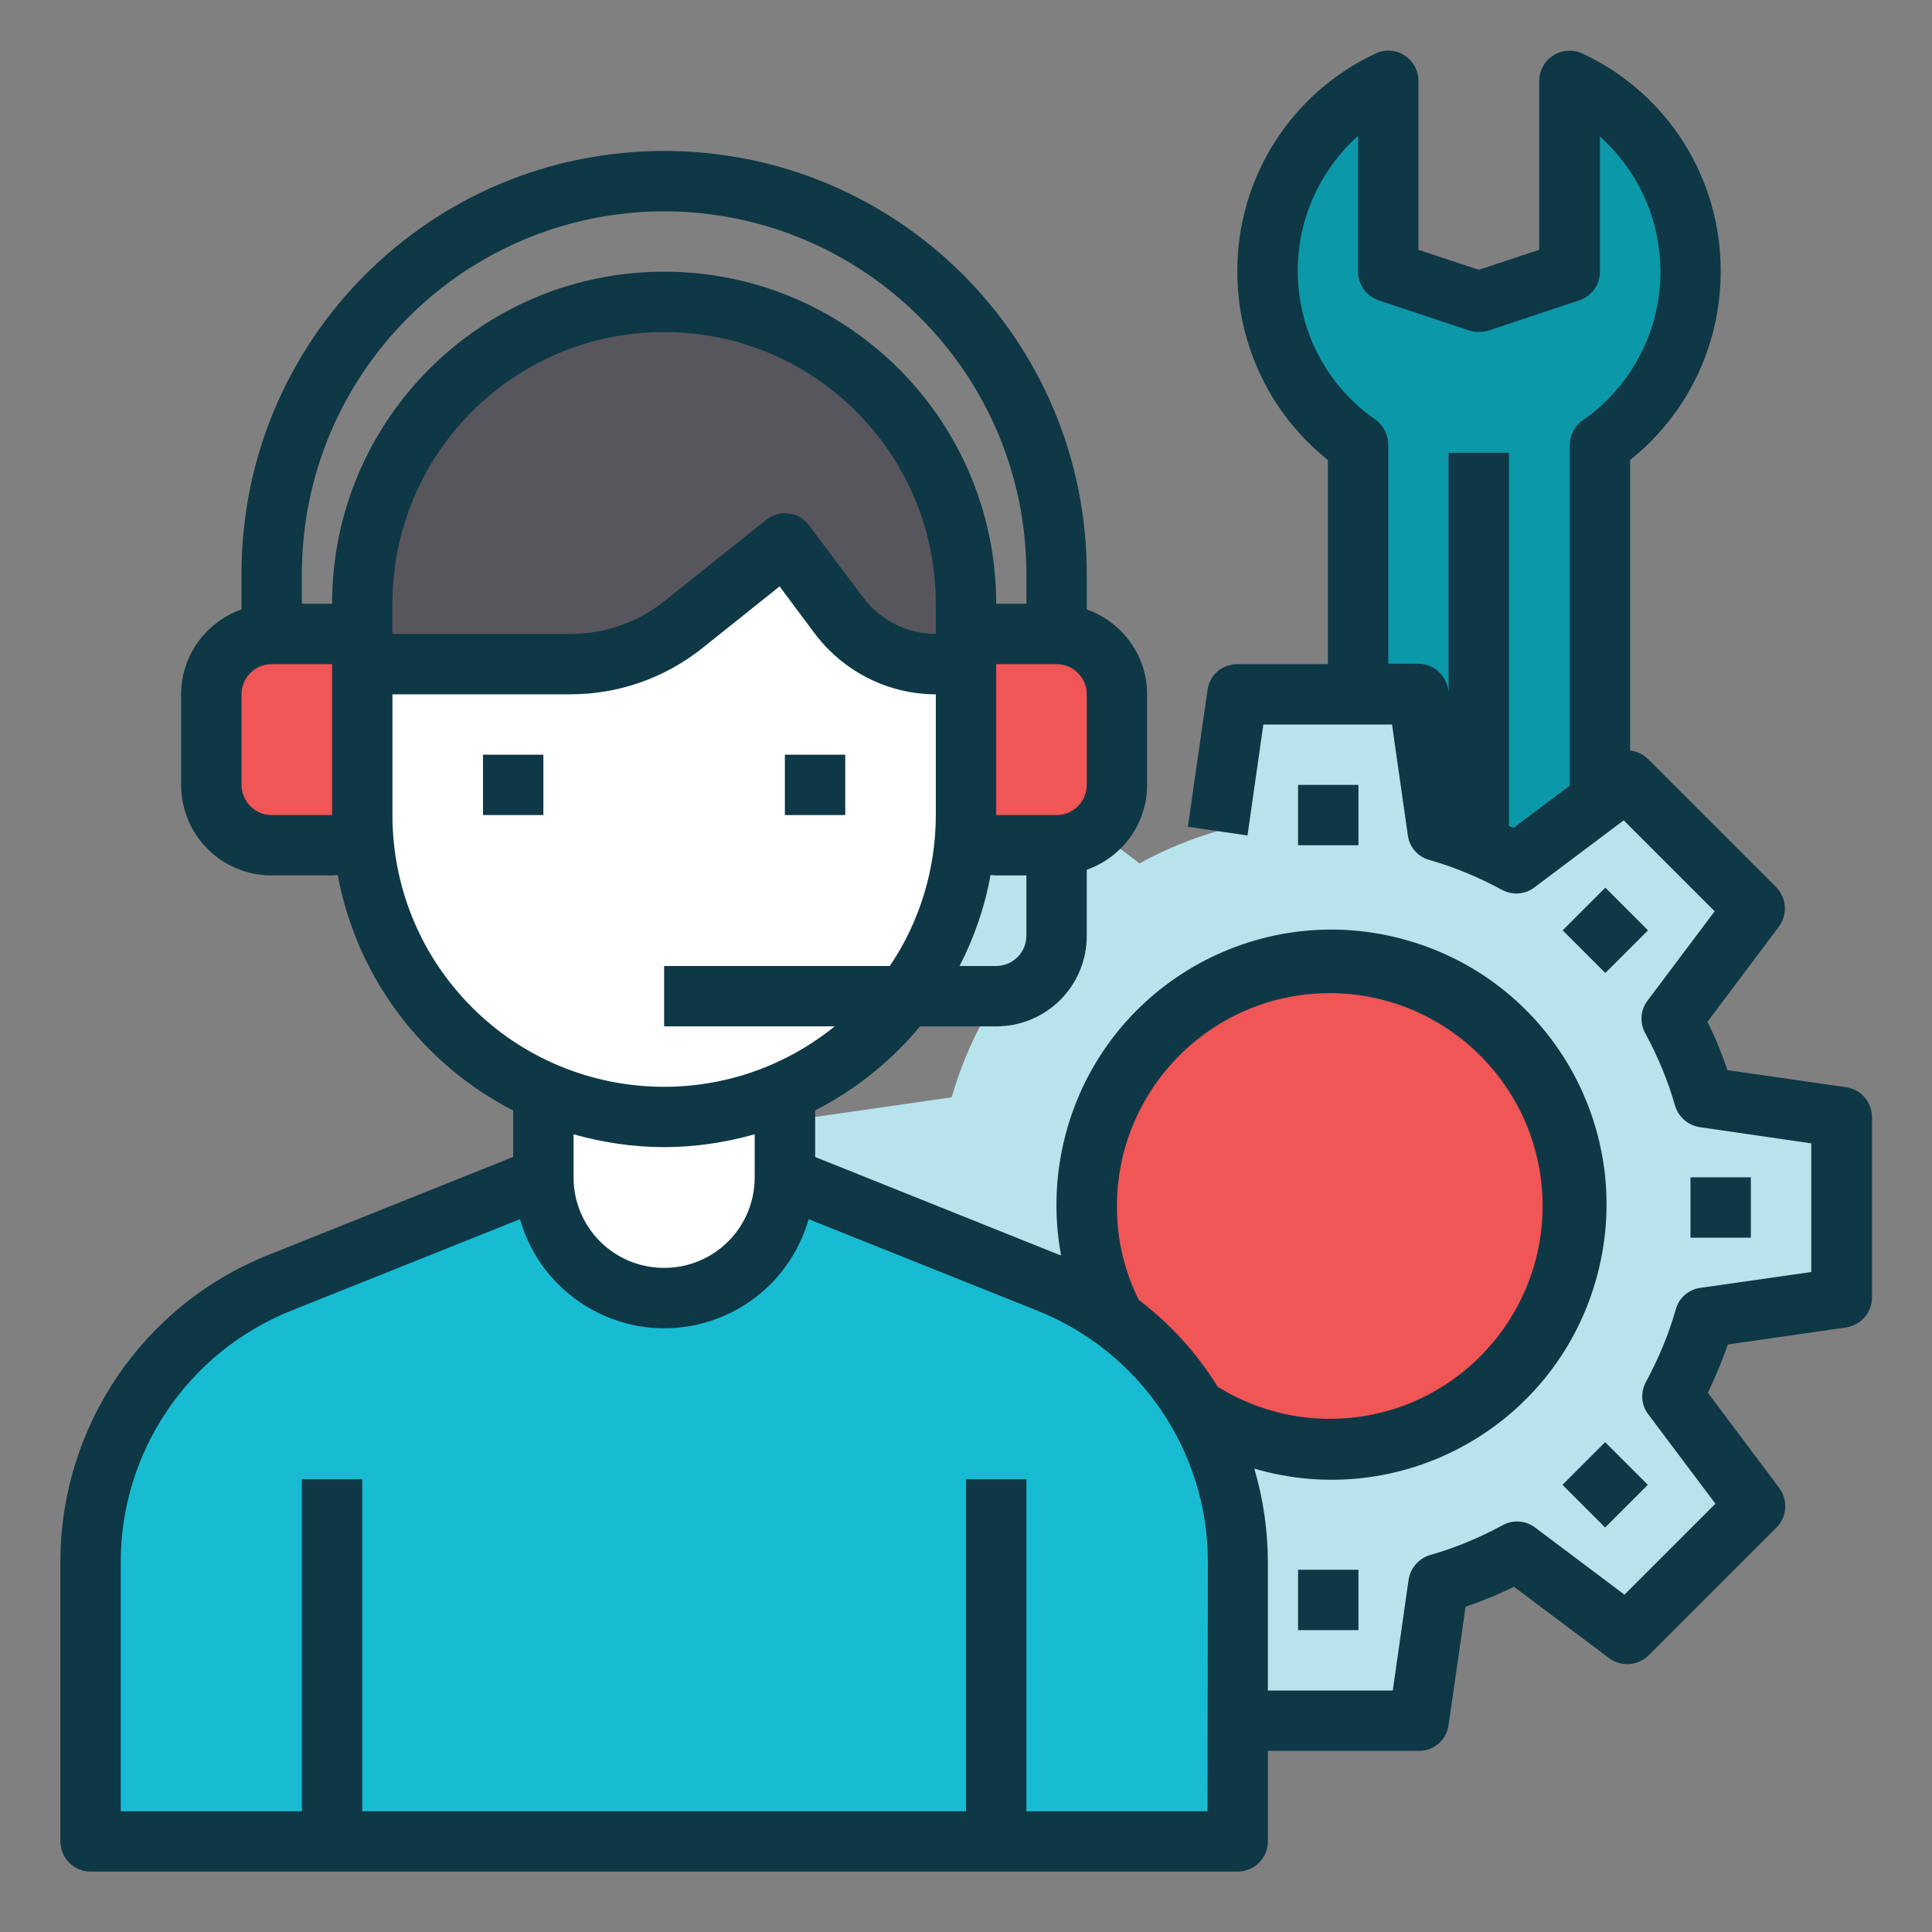 <?xml version="1.0" encoding="utf-8"?>
<!-- Generator: Adobe Illustrator 21.0.2, SVG Export Plug-In . SVG Version: 6.00 Build 0)  -->
<svg version="1.1" id="Слой_1" xmlns="http://www.w3.org/2000/svg" xmlns:xlink="http://www.w3.org/1999/xlink" x="0px" y="0px"
	 viewBox="0 0 512 512" style="enable-background:new 0 0 512 512;" xml:space="preserve">
<rect x="0" y="0" width="512" height="512" fill="#808080" stroke="none"/>
<style type="text/css">
	.st0{fill:#B7E3EC;}
	.st1{fill:#F05656;}
	.st2{fill:#0B98A8;}
	.st3{fill:#17BCD3;}
	.st4{fill:#FFFFFF;}
	.st5{fill:#57565C;}
	.st6{fill:#0F3846;}
</style>
<g id="Consult-Talk">
	<path class="st0" d="M451.8,349.2c-2.1,7.2-4.9,14.2-8.6,20.8l21.9,29.2l-33.9,33.9L402,411.2c-6.6,3.6-13.6,6.5-20.8,8.6L376,456
		h-48l-5.2-36.2c-7.2-2.1-14.2-4.9-20.8-8.6l-29.2,21.9l-33.9-33.9l21.9-29.2c-3.6-6.6-6.5-13.6-8.6-20.8L216,344v-48l36.2-5.2
		c2.1-7.2,4.9-14.2,8.6-20.8l-21.9-29.2l33.9-33.9l17.6,13.2l11.6,8.7c3.2-1.8,6.6-3.4,10-4.8c3.5-1.5,7.1-2.7,10.8-3.8L328,184h48
		l5.2,36.2c3.7,1,7.3,2.3,10.8,3.8c3.4,1.4,6.8,3,10,4.8l22-16.5l7.2-5.4l33.9,33.9L443.2,270c3.6,6.6,6.5,13.6,8.6,20.8L488,296v48
		L451.8,349.2z"/>
	<path class="st1" d="M392,270.1c-9.2-7.4-20.3-12.1-32-13.6c-2.7-0.3-5.3-0.5-8-0.5c-35.3,0-64,28.7-64,64
		c0.1,21.5,10.9,41.6,28.9,53.4c10.4,6.9,22.6,10.6,35.1,10.6c5.4,0,10.8-0.7,16-2c34.2-8.8,54.8-43.8,46-78
		C410.5,290.6,402.8,278.7,392,270.1L392,270.1z"/>
	<path class="st2" d="M392,224c-3.5-1.5-7.1-2.7-10.8-3.8L376,184h-16v-66.1c-25.4-17.6-31.6-52.5-14-77.9c5.6-8,13.2-14.4,22-18.6
		V72l24,8l24-8V21.4c27.9,13.2,39.8,46.6,26.6,74.5c-4.2,8.8-10.6,16.4-18.6,22v94.4l-22,16.5C398.8,227,395.4,225.4,392,224z"/>
	<path class="st0" d="M392,224v46.1c-9.2-7.4-20.3-12.1-32-13.6V184h16l5.2,36.2C384.9,221.3,388.5,222.5,392,224z"/>
	<path class="st1" d="M280,168h-16c-2.8,0-5.6,0.7-8,2.2V216c0,1.9-0.1,3.8-0.2,5.7c0.5,0.3,1,0.6,1.5,0.8c2.1,1,4.4,1.5,6.7,1.5h16
		c3.8,0,7.5-1.4,10.4-3.9c3.6-3,5.6-7.4,5.6-12.1v-24C296,175.2,288.8,168,280,168z"/>
	<path class="st3" d="M316.9,373.4c-9-15.2-22.8-27-39.2-33.5L216,315.2l-8-3.2c0,17.7-14.3,32-32,32s-32-14.3-32-32l-69.7,27.9
		C43.9,352,24,381.4,24,414.2V488h304v-73.8C328,399.8,324.2,385.8,316.9,373.4z"/>
	<path class="st4" d="M208,289.3V312c0,17.7-14.3,32-32,32s-32-14.3-32-32v-22.7C164.4,298.2,187.6,298.2,208,289.3z"/>
	<path class="st1" d="M96,216c0,1.9,0.1,3.8,0.2,5.7c-2.5,1.5-5.3,2.4-8.2,2.3H72c-8.8,0-16-7.2-16-16v-24c0-8.8,7.2-16,16-16h16
		c2.8,0,5.6,0.7,8,2.2V216z"/>
	<path class="st5" d="M256,170.2v5.8h-8c-10.1,0-19.6-4.7-25.6-12.8L208,144l-26.9,21.5c-8.5,6.8-19,10.5-29.9,10.5H96v-16
		c0-44.2,35.8-80,80-80s80,35.8,80,80V170.2z"/>
	<path class="st4" d="M248,176c-10.1,0-19.6-4.7-25.6-12.8L208,144l-26.9,21.5c-8.5,6.8-19,10.5-29.9,10.5H96v40
		c0,1.9,0.1,3.8,0.2,5.7c3.1,44,41.3,77.2,85.4,74.1c23.1-1.6,44.4-13.2,58.3-31.8c2.9-3.7,5.4-7.7,7.4-11.9
		c4.5-8.7,7.3-18.2,8.2-27.9v-0.1c0.1-0.8,0.2-1.6,0.2-2.4c0.2-1.8,0.2-3.8,0.2-5.7v-40L248,176L248,176z"/>
	<rect x="128" y="200" class="st6" width="16" height="16"/>
	<rect x="208" y="200" class="st6" width="16" height="16"/>
	<path class="st6" d="M489.1,288.1l-31.3-4.5c-1.5-4.4-3.2-8.6-5.3-12.8l18.9-25.2c2.4-3.2,2.1-7.6-0.7-10.5l-33.9-33.9
		c-1.3-1.3-3-2.1-4.8-2.3v-77c15.2-12.1,24-30.5,24-49.9c0.1-24.8-14.1-47.3-36.6-57.8c-4-1.9-8.8-0.2-10.7,3.8
		c-0.5,1.1-0.8,2.2-0.8,3.4v44.8l-16,5.3l-16-5.3V21.4c0-4.4-3.6-8-8-8c-1.2,0-2.3,0.3-3.4,0.8c-22.4,10.5-36.7,33-36.6,57.8
		c0,19.4,8.8,37.8,24,49.9V176h-24c-4,0-7.4,2.9-7.9,6.9l-5.2,36.2l15.8,2.3l4.2-29.4h34.1l4.2,29.4c0.4,3.1,2.7,5.7,5.7,6.5
		c6.7,1.9,13.1,4.6,19.2,7.9c2.8,1.5,6.1,1.3,8.6-0.6l23.7-17.8l24.1,24.1l-17.8,23.7c-1.9,2.5-2.1,5.9-0.6,8.6
		c3.3,6.1,6,12.5,7.9,19.2c0.9,3,3.4,5.2,6.5,5.7L480,303v34.1l-29.4,4.2c-3.1,0.4-5.7,2.7-6.5,5.7c-1.9,6.7-4.6,13.1-7.9,19.2
		c-1.5,2.8-1.3,6.1,0.6,8.6l17.8,23.7l-24.1,24.1l-23.7-17.8c-2.5-1.9-5.9-2.1-8.6-0.6c-6.1,3.3-12.5,6-19.2,7.9
		c-3,0.9-5.2,3.4-5.7,6.5l-4.2,29.4H336v-33.8c0-8.5-1.2-16.9-3.6-25c38.6,11.3,79.1-10.8,90.4-49.5s-10.8-79.1-49.5-90.4
		c-38.6-11.3-79.1,10.8-90.4,49.5c-3.2,11-3.8,22.6-1.7,33.9c-0.2-0.1-0.4-0.2-0.6-0.2L216,306.6v-12.3
		c10.7-5.5,20.2-13.1,27.8-22.3H264c13.3,0,24-10.7,24-24v-17.5c9.6-3.4,16-12.4,16-22.5v-24c0-10.1-6.4-19.1-16-22.5V152
		c0-61.9-50.1-112-112-112S64,90.1,64,152v9.5c-9.6,3.4-16,12.4-16,22.5v24c0,13.3,10.7,24,24,24h16c0.5,0,1-0.1,1.5-0.1
		c5,26.9,22.2,49.9,46.5,62.4v12.3l-64.7,25.9c-33.5,13.3-55.4,45.7-55.3,81.7V488c0,4.4,3.6,8,8,8h304c4.4,0,8-3.6,8-8v-24h40
		c4,0,7.4-2.9,7.9-6.9l4.5-31.3c4.4-1.5,8.6-3.2,12.8-5.3l25.2,18.9c3.2,2.4,7.6,2.1,10.5-0.7l33.9-33.9c2.8-2.8,3.1-7.3,0.7-10.5
		l-18.9-25.2c2-4.2,3.8-8.4,5.3-12.8l31.3-4.5c3.9-0.6,6.9-3.9,6.9-7.9v-48C496,292,493.1,288.6,489.1,288.1z M401.1,219.4
		c-0.4-0.2-0.8-0.3-1.2-0.5V120h-16v63.4l-0.1-0.6c-0.6-3.9-3.9-6.9-7.9-6.9h-8v-58.1c0-2.6-1.3-5.1-3.4-6.6
		c-21.8-15.1-27.1-45.1-12-66.8c2.1-3.1,4.6-5.9,7.4-8.4v36c0,3.4,2.2,6.5,5.5,7.6l24,8c1.6,0.5,3.4,0.5,5.1,0l24-8
		c3.3-1.1,5.5-4.1,5.5-7.6V36.2c19.8,17.7,21.5,48,3.8,67.8c-2.5,2.8-5.3,5.3-8.4,7.4c-2.1,1.5-3.4,3.9-3.4,6.5v90.3L401.1,219.4z
		 M296,320c-0.2-31.1,24.9-56.6,56-56.8c31.1-0.2,56.6,24.9,56.8,56s-24.9,56.6-56,56.8c-10.6,0.1-21.1-2.9-30.1-8.5
		c-5.5-8.9-12.6-16.7-20.9-23C298,336.9,296,328.5,296,320z M264,256h-9.7c3.9-7.6,6.7-15.7,8.2-24.1c0.5,0,1,0.1,1.5,0.1h8v16
		C272,252.4,268.4,256,264,256z M248,168c-7.5,0-14.7-3.6-19.2-9.6l-14.4-19.2c-1.3-1.7-3.2-2.9-5.4-3.1c-2.1-0.3-4.3,0.3-6,1.7
		l-26.8,21.4c-7.1,5.7-15.9,8.8-25,8.8H104v-8c0-39.8,32.2-72,72-72s72,32.2,72,72V168z M288,208c0,4.4-3.6,8-8,8h-16v-40h16
		c4.4,0,8,3.6,8,8V208z M176,56c53,0.1,95.9,43,96,96v8h-8c0-48.6-39.4-88-88-88s-88,39.4-88,88h-8v-8C80.1,99,123,56.1,176,56z
		 M72,216c-4.4,0-8-3.6-8-8v-24c0-4.4,3.6-8,8-8h16v40H72z M104,216v-32h47.2c12.7,0,25-4.3,35-12.3l20.4-16.3L216,168
		c7.6,10,19.4,16,32,16v32c0,14.2-4.2,28.2-12.2,40H176v16h45.2c-30.9,25-76.2,20.2-101.2-10.7C109.6,248.5,104,232.5,104,216z
		 M176,304c8.1,0,16.2-1.2,24-3.4V312c0,13.3-10.7,24-24,24s-24-10.7-24-24v-11.4C159.8,302.8,167.9,304,176,304z M320,480h-48v-88
		h-16v88H96v-88H80v88H32v-65.8c-0.1-29.5,17.9-56,45.3-66.9l60.5-24.2c6,21.1,28,33.4,49.1,27.4c13.3-3.8,23.6-14.1,27.4-27.4
		l60.5,24.2c27.4,10.9,45.4,37.4,45.3,66.9L320,480L320,480z"/>
	<rect x="344" y="208" class="st6" width="16" height="16"/>
	<rect x="344" y="416" class="st6" width="16" height="16"/>
	
		<rect x="417.5" y="385.5" transform="matrix(0.707 -0.707 0.707 0.707 -153.652 416.12)" class="st6" width="16" height="16"/>
	<rect x="448" y="312" class="st6" width="16" height="16"/>
	
		<rect x="417.5" y="238.5" transform="matrix(0.707 -0.707 0.707 0.707 -49.678 373.099)" class="st6" width="16" height="16"/>
</g>
</svg>
